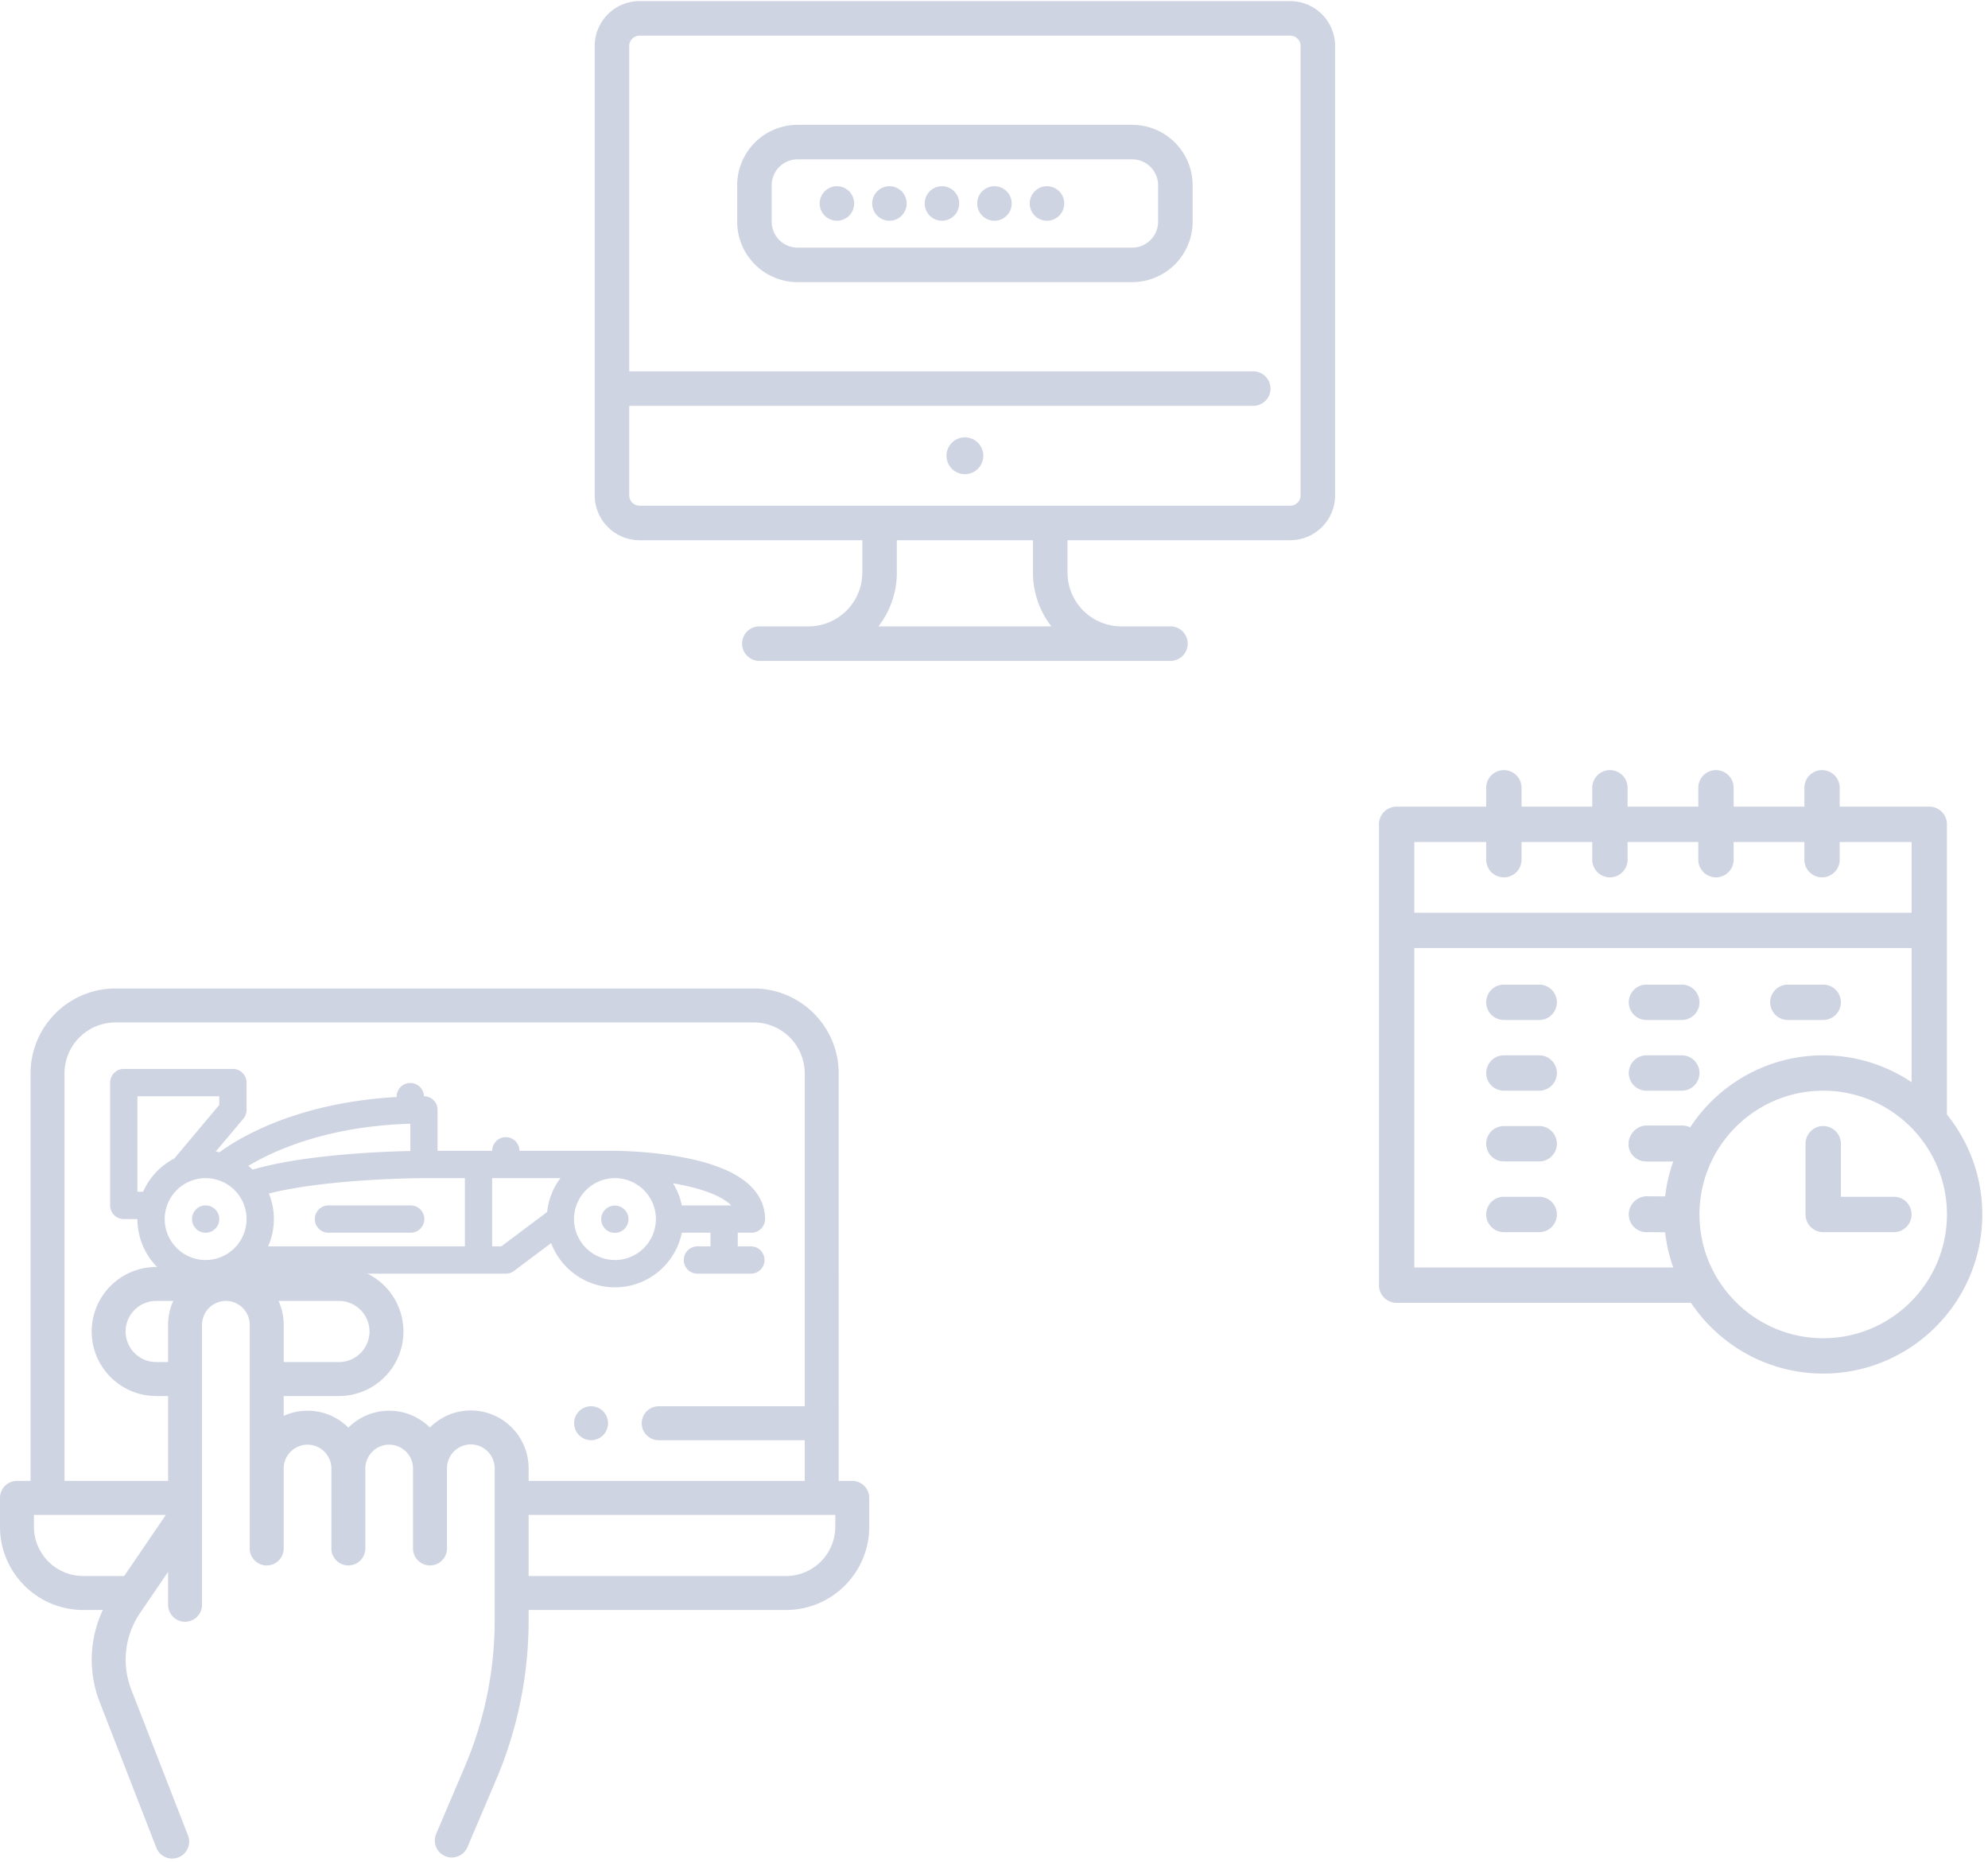<svg xmlns="http://www.w3.org/2000/svg" width="173" height="162" viewBox="0 0 173 162"><g><g><g><g><g><path fill="#cfd4e3" d="M72.688 132.831a4.29 4.29 0 0 1-4.284 4.285H46.002v-5.319h26.686zm-31.716-10.118a5.014 5.014 0 0 0-3.563 1.484 5.013 5.013 0 0 0-3.542-1.463 5.014 5.014 0 0 0-3.552 1.473 5.014 5.014 0 0 0-5.628-1.023v-1.726h4.808a5.62 5.62 0 0 0 5.614-5.615 5.62 5.62 0 0 0-5.614-5.614H13.592a5.62 5.62 0 0 0-5.614 5.614 5.62 5.62 0 0 0 5.614 5.615h1.036v7.385H5.614V93.387a4.437 4.437 0 0 1 4.432-4.432h55.55a4.437 4.437 0 0 1 4.433 4.432v28.96H57.322a1.477 1.477 0 1 0 0 2.954h12.707v3.542H46.002v-1.1a5.035 5.035 0 0 0-5.03-5.03zm-16.734-9.529h5.257a2.662 2.662 0 0 1 2.66 2.66 2.662 2.662 0 0 1-2.66 2.659h-4.807v-3.244c0-.74-.162-1.442-.45-2.075zm-9.61 5.319h-1.036a2.662 2.662 0 0 1-2.66-2.66 2.662 2.662 0 0 1 2.66-2.659h1.486a4.997 4.997 0 0 0-.45 2.075zm-3.822 18.613H7.239a4.29 4.29 0 0 1-4.284-4.285v-1.034h11.479zm62.178-8.274V93.387c0-4.073-3.314-7.387-7.387-7.387h-55.55c-4.074 0-7.388 3.314-7.388 7.387v35.456H1.477c-.816 0-1.477.661-1.477 1.477v2.512c0 3.991 3.248 7.239 7.24 7.239h1.707a10.167 10.167 0 0 0-.272 8.01l4.91 12.62a1.478 1.478 0 1 0 2.753-1.07l-4.91-12.621a7.214 7.214 0 0 1 .765-6.684l2.435-3.57v2.864a1.477 1.477 0 1 0 2.954 0v-24.36c0-1.145.931-2.076 2.075-2.076 1.144 0 2.075.931 2.075 2.075v19.46a1.477 1.477 0 1 0 2.955 0v-6.955c0-1.144.931-2.075 2.075-2.075 1.144 0 2.075.931 2.075 2.075v6.954a1.477 1.477 0 1 0 2.955 0v-6.954c0-1.144.931-2.075 2.075-2.075 1.144 0 2.075.931 2.075 2.075v6.954a1.477 1.477 0 1 0 2.955 0v-6.975c0-1.144.93-2.075 2.075-2.075 1.144 0 2.075.931 2.075 2.075v13.193c0 4.423-.88 8.728-2.613 12.797l-2.494 5.853a1.478 1.478 0 0 0 2.718 1.159l2.494-5.854a35.404 35.404 0 0 0 2.85-13.954v-.866h22.402c3.991 0 7.239-3.248 7.239-7.24v-2.511c0-.816-.662-1.478-1.477-1.478z"/></g></g></g><g><g><g><path fill="#cfd4e3" d="M52.48 122.778a1.49 1.49 0 0 0-1.044-.432c-.39 0-.77.158-1.045.432a1.48 1.48 0 0 0 1.045 2.522c.388 0 .77-.156 1.044-.433.275-.274.433-.654.433-1.044 0-.389-.158-.77-.433-1.045z"/></g></g></g></g><g><g><g><g><path fill="#cfd4e3" d="M17.055 105.223a1.185 1.185 0 0 0 0 1.677 1.183 1.183 0 0 0 1.68 0 1.185 1.185 0 0 0 0-1.677 1.183 1.183 0 0 0-1.68 0z"/></g><g><path fill="#cfd4e3" d="M52.677 105.223a1.187 1.187 0 1 0 1.68 1.677 1.187 1.187 0 0 0-1.68-1.677z"/></g><g><path fill="#cfd4e3" d="M35.705 104.875h-7.124a1.186 1.186 0 1 0 0 2.373h7.124a1.187 1.187 0 1 0 0-2.373z"/></g><g><path fill="#cfd4e3" d="M59.336 104.875a5.932 5.932 0 0 0-.766-1.925c.216.036.433.076.65.12 2.52.503 3.793 1.18 4.419 1.805zm-5.82 4.749a3.567 3.567 0 0 1-3.563-3.562c0-1.965 1.6-3.563 3.563-3.563a3.565 3.565 0 0 1 3.562 3.563 3.565 3.565 0 0 1-3.562 3.562zm-5.904-4.18l-3.99 2.994h-.793v-5.939h5.942a5.919 5.919 0 0 0-1.159 2.945zm-7.156 2.994H23.334c.32-.73.498-1.531.498-2.376a5.9 5.9 0 0 0-.434-2.225c5.254-1.32 13.406-1.338 13.495-1.338h3.563zm-18.847-7.003c2.174-1.307 6.815-3.454 14.096-3.668v2.373c-2.69.057-9.31.33-13.724 1.62a6.046 6.046 0 0 0-.372-.325zm-3.715 8.189a3.566 3.566 0 0 1-3.562-3.562 3.566 3.566 0 0 1 3.562-3.563 3.566 3.566 0 0 1 3.562 3.563 3.565 3.565 0 0 1-3.562 3.562zm-5.44-5.938h-.496v-8.311h7.124v.755l-3.908 4.657a5.979 5.979 0 0 0-2.72 2.9zm52.938 4.752h-1.19v-1.19h1.19c.654 0 1.186-.53 1.186-1.186 0-1.051-.42-2.558-2.431-3.764-1.103-.662-2.602-1.185-4.46-1.556-3.05-.61-6.045-.618-6.172-.618h-8.31a1.187 1.187 0 0 0-2.376 0H38.08v-3.562c0-.656-.53-1.187-1.187-1.187a1.188 1.188 0 0 0-2.375 0v.067c-8.83.495-13.864 3.659-15.418 4.806a6.677 6.677 0 0 0-.325-.058l2.404-2.864a1.19 1.19 0 0 0 .277-.764v-2.374c0-.656-.531-1.188-1.187-1.188h-9.5c-.655 0-1.186.532-1.186 1.188v10.687c0 .654.53 1.187 1.187 1.187h1.188A5.945 5.945 0 0 0 17.894 112a5.902 5.902 0 0 0 3.559-1.19h22.566c.255 0 .506-.083.71-.237l3.231-2.422c.849 2.245 3.018 3.849 5.556 3.849 2.868 0 5.266-2.044 5.82-4.752h2.494v1.19h-1.19a1.187 1.187 0 0 0 0 2.372h4.752a1.187 1.187 0 0 0 0-2.372z"/></g></g></g></g><g><g><path fill="#cfd4e3" d="M158.66 116.427c-5.938 0-10.768-4.83-10.768-10.768 0-5.937 4.83-10.767 10.767-10.767 5.938 0 10.768 4.83 10.768 10.767 0 5.938-4.83 10.768-10.768 10.768zm-35.584-6.153v-27.79h43.274v11.67a13.765 13.765 0 0 0-7.69-2.338c-4.861 0-9.144 2.518-11.615 6.318a1.53 1.53 0 0 0-.691-.165h-3.076a1.538 1.538 0 1 0 0 3.076h2.33c-.348.98-.588 2.01-.706 3.076h-1.624a1.538 1.538 0 1 0 0 3.077h1.624c.118 1.066.358 2.096.706 3.076zm6.256-37.019v1.538a1.538 1.538 0 1 0 3.076 0v-1.538h6.153v1.538a1.538 1.538 0 1 0 3.076 0v-1.538h6.153v1.538a1.538 1.538 0 1 0 3.076 0v-1.538h6.153v1.538a1.538 1.538 0 1 0 3.076 0v-1.538h6.255v6.153h-43.274v-6.153zm40.095 23.714V71.717c0-.85-.689-1.538-1.539-1.538h-7.793v-1.64a1.538 1.538 0 1 0-3.076 0v1.64h-6.153v-1.64a1.538 1.538 0 1 0-3.076 0v1.64h-6.153v-1.64a1.538 1.538 0 1 0-3.076 0v1.64h-6.153v-1.64a1.538 1.538 0 1 0-3.076 0v1.64h-7.794c-.85 0-1.538.688-1.538 1.538v40.095c0 .85.689 1.538 1.538 1.538h25.616c2.487 3.707 6.716 6.153 11.505 6.153 7.634 0 13.844-6.21 13.844-13.844 0-3.288-1.154-6.313-3.076-8.69z"/></g><g><path fill="#cfd4e3" d="M164.812 104.121h-4.614v-4.614a1.538 1.538 0 1 0-3.077 0v6.152c0 .85.689 1.539 1.538 1.539h6.153a1.538 1.538 0 1 0 0-3.077z"/></g><g><path fill="#cfd4e3" d="M133.946 85.663h-3.076a1.538 1.538 0 1 0 0 3.077h3.076a1.538 1.538 0 1 0 0-3.077z"/></g><g><path fill="#cfd4e3" d="M133.946 91.816h-3.076a1.538 1.538 0 1 0 0 3.076h3.076a1.538 1.538 0 1 0 0-3.076z"/></g><g><path fill="#cfd4e3" d="M133.946 97.969h-3.076a1.538 1.538 0 1 0 0 3.076h3.076a1.538 1.538 0 1 0 0-3.076z"/></g><g><path fill="#cfd4e3" d="M143.278 88.74h3.076a1.538 1.538 0 1 0 0-3.077h-3.076a1.538 1.538 0 1 0 0 3.077z"/></g><g><path fill="#cfd4e3" d="M143.278 94.892h3.076a1.538 1.538 0 1 0 0-3.076h-3.076a1.538 1.538 0 1 0 0 3.076z"/></g><g><path fill="#cfd4e3" d="M143.278 101.041h2.344s.211-.612.644-1.463c.432-.85.515-1.031.843-1.453-.203-.219-.755-.203-.755-.203h-3.076c-.85 0-1.56.784-1.56 1.634 0 .85.71 1.485 1.56 1.485z"/></g><g><path fill="#cfd4e3" d="M143.278 107.183l1.613.02c-.032-1.125-.094-1.937.03-3.11l-1.643-.015a1.553 1.553 0 0 0 0 3.104z"/></g><g><path fill="#cfd4e3" d="M133.946 104.121h-3.076a1.538 1.538 0 1 0 0 3.077h3.076a1.538 1.538 0 1 0 0-3.077z"/></g><g><path fill="#cfd4e3" d="M155.583 88.74h3.076a1.538 1.538 0 1 0 0-3.077h-3.076a1.538 1.538 0 1 0 0 3.077z"/></g></g><g><g><g><g><path fill="#cfd4e3" d="M113.18 43.095a.902.902 0 0 1-.902.901h-56.62a.902.902 0 0 1-.902-.901V35.31h54.304a1.502 1.502 0 0 0 0-3.004H54.756V4.002c0-.497.404-.901.901-.901h56.621c.497 0 .901.404.901.901zM76.446 54.496a7.648 7.648 0 0 0 1.599-4.685V47H89.89v2.811c0 1.762.598 3.387 1.599 4.685zM55.657.096a3.91 3.91 0 0 0-3.905 3.906v39.093A3.91 3.91 0 0 0 55.657 47h19.385v2.811a4.69 4.69 0 0 1-4.685 4.685H66.08a1.502 1.502 0 0 0 0 3.004h35.775a1.502 1.502 0 0 0 0-3.004H97.58a4.69 4.69 0 0 1-4.685-4.685V47h19.384a3.91 3.91 0 0 0 3.905-3.905v-9.287V4.002a3.91 3.91 0 0 0-3.905-3.905z"/></g></g></g><g><g><g><path fill="#cfd4e3" d="M82.366 39.652a1.602 1.602 0 1 1 3.204 0 1.602 1.602 0 0 1-3.204 0z"/></g></g></g><g><g><g><path fill="#cfd4e3" d="M100.781 19.29a2.255 2.255 0 0 1-2.253 2.253h-29.12a2.255 2.255 0 0 1-2.254-2.252v-3.175a2.255 2.255 0 0 1 2.253-2.252h29.121a2.255 2.255 0 0 1 2.253 2.252v3.175zm-2.253-8.43h-29.12a5.263 5.263 0 0 0-5.257 5.256v3.175a5.263 5.263 0 0 0 5.256 5.256h29.121a5.263 5.263 0 0 0 5.257-5.256v-3.175a5.262 5.262 0 0 0-5.257-5.256z"/></g></g></g><g><g><g><path fill="#cfd4e3" d="M86.54 16.202a1.501 1.501 0 1 0 0 3.003 1.501 1.501 0 0 0 0-3.003z"/></g></g></g><g><g><g><path fill="#cfd4e3" d="M77.403 16.202a1.5 1.5 0 1 0-.003 3.001 1.5 1.5 0 0 0 .003-3z"/></g></g></g><g><g><g><path fill="#cfd4e3" d="M81.972 16.202a1.501 1.501 0 1 0-.001 3.003 1.501 1.501 0 0 0 0-3.003z"/></g></g></g><g><g><g><path fill="#cfd4e3" d="M72.834 16.202a1.5 1.5 0 1 0-.003 3.001 1.5 1.5 0 0 0 .002-3z"/></g></g></g><g><g><g><path fill="#cfd4e3" d="M91.11 16.202a1.501 1.501 0 1 0 0 3.003 1.501 1.501 0 0 0 0-3.003z"/></g></g></g></g></g></svg>